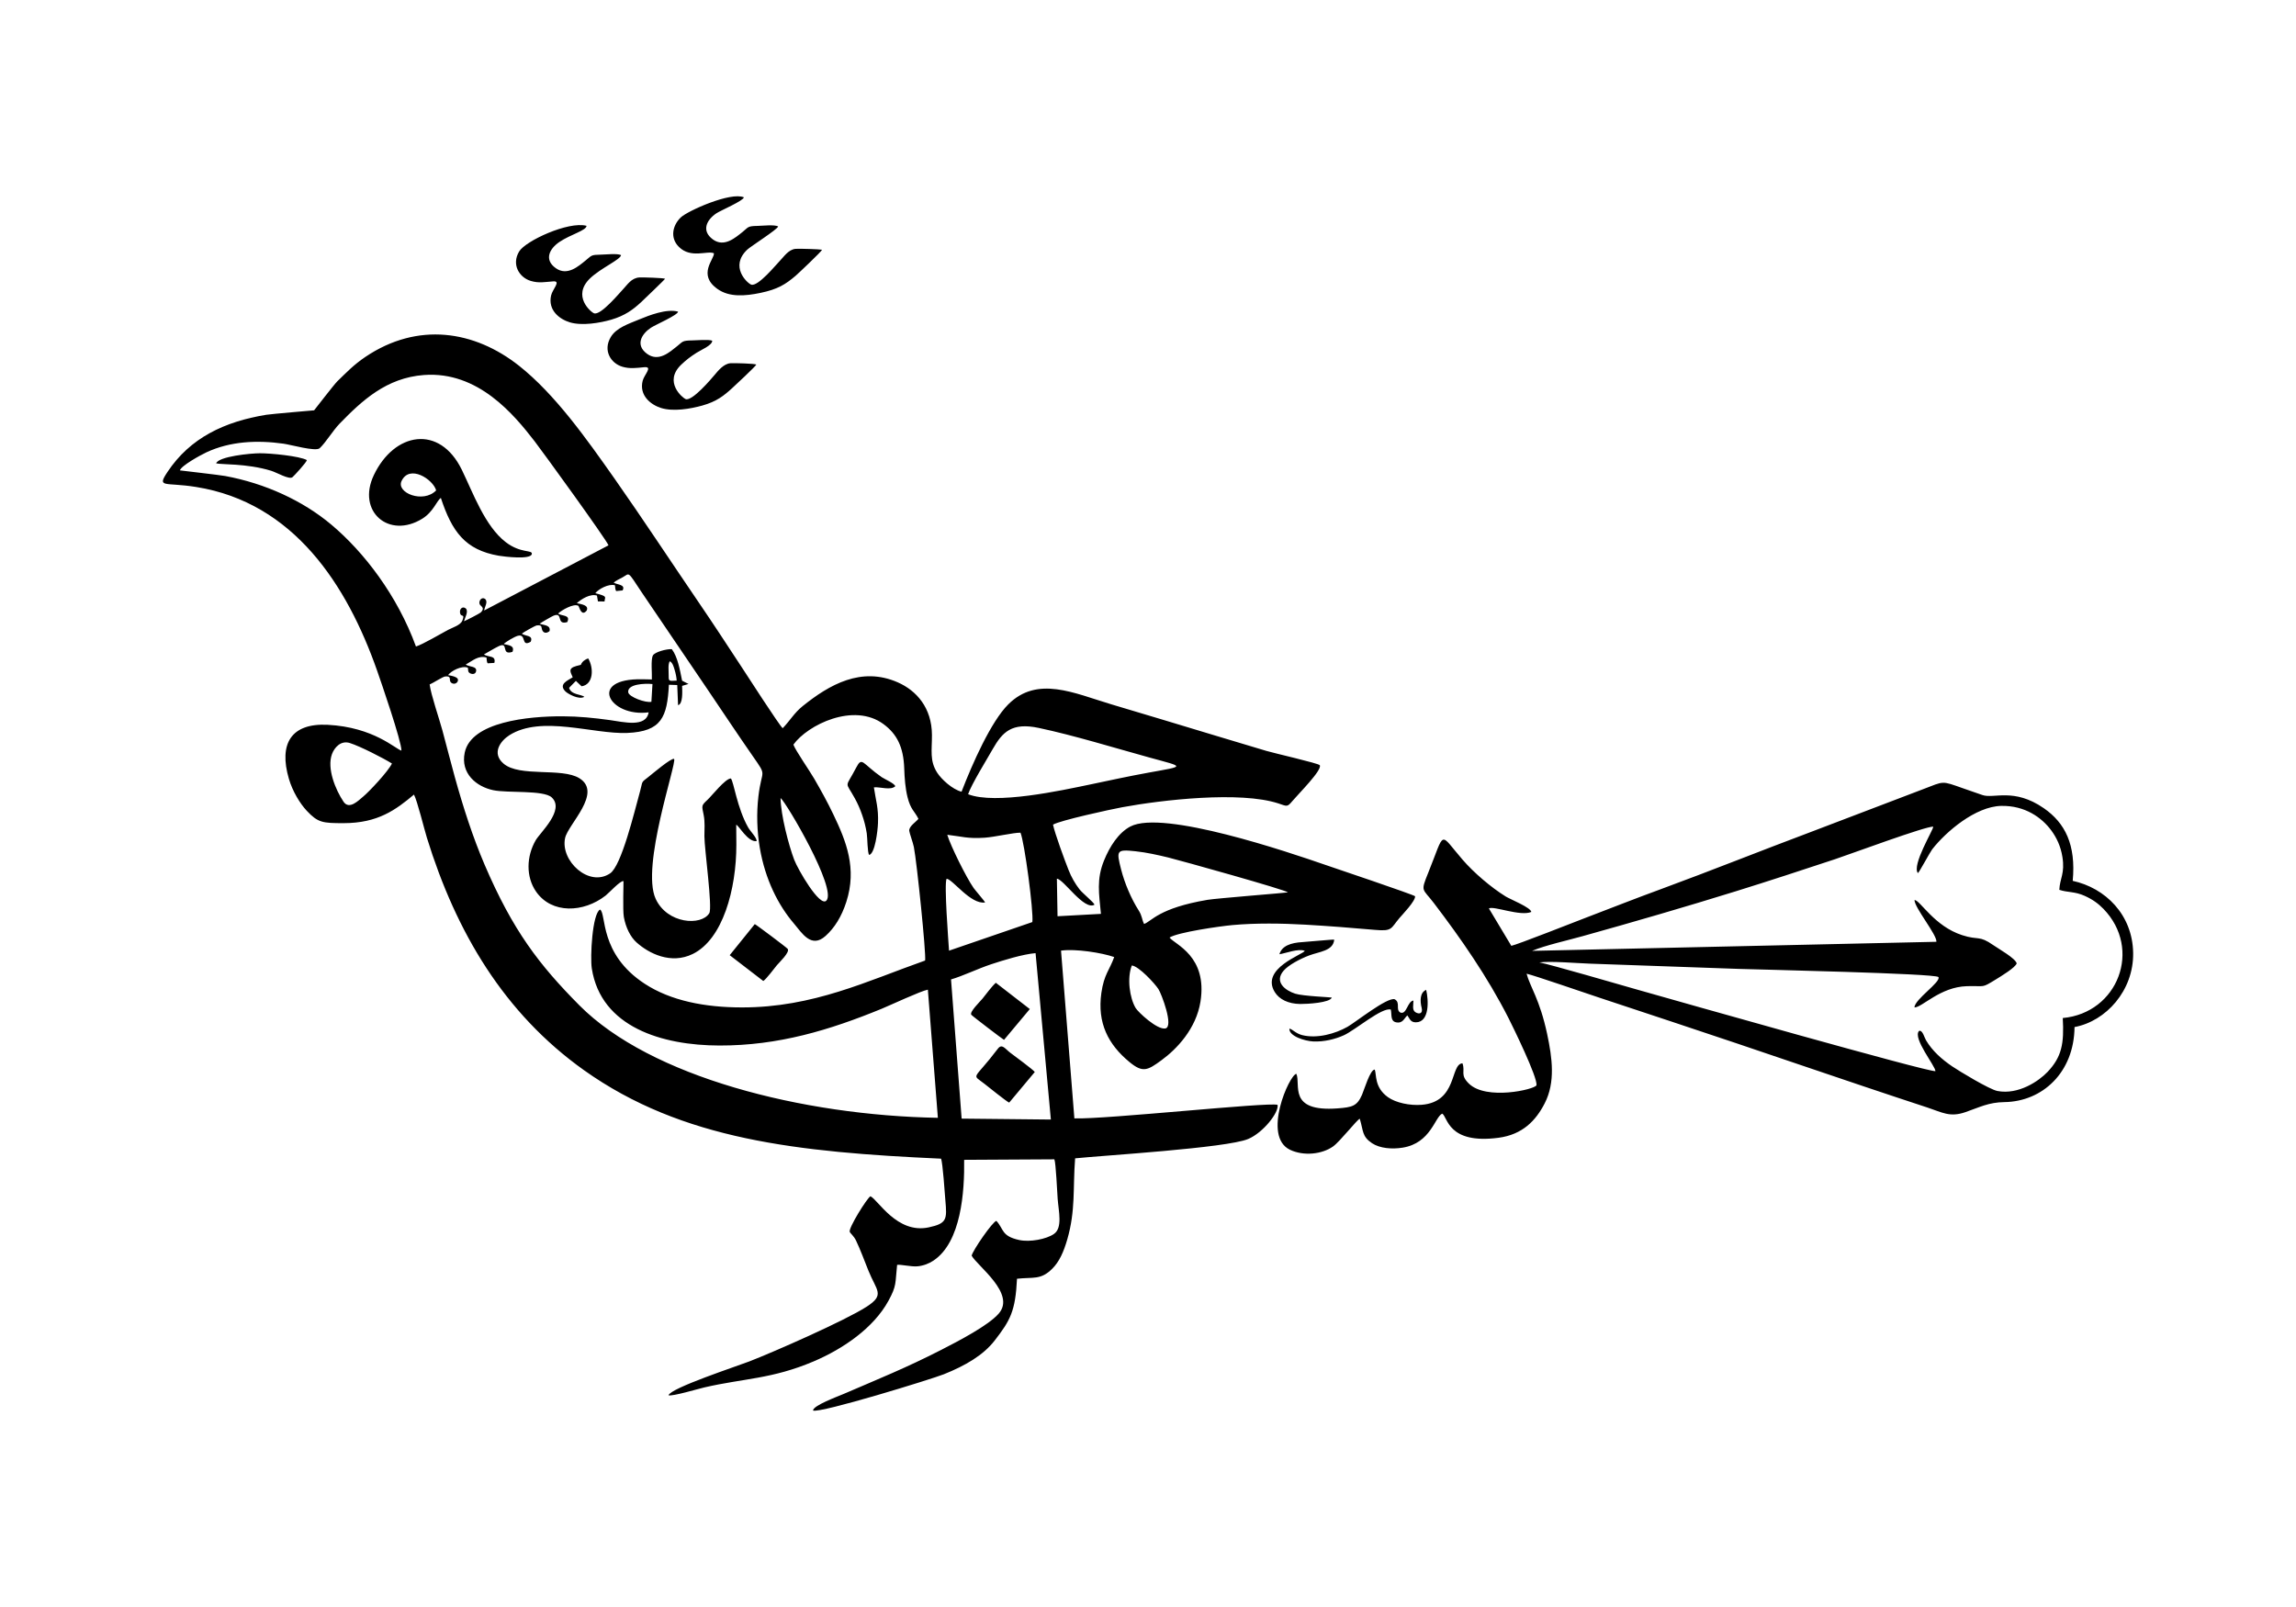 <?xml version="1.0" encoding="UTF-8"?>
<!-- Creator: CorelDRAW -->
<svg xmlns="http://www.w3.org/2000/svg" xmlns:xlink="http://www.w3.org/1999/xlink" xmlns:xodm="http://www.corel.com/coreldraw/odm/2003" xml:space="preserve" width="900px" height="630px" version="1.1" shape-rendering="geometricPrecision" text-rendering="geometricPrecision" image-rendering="optimizeQuality" fill-rule="evenodd" clip-rule="evenodd" viewBox="0 0 493.47 345.43">
 <g id="Layer_x0020_1">
  <rect fill="white" width="493.47" height="345.43"></rect>
  <path fill="black" d="M243.26 207.53c1.53,0.17 4.92,3.86 5.71,5.07 0.65,0.97 3.37,8.13 1.49,8.47 -1.76,0.32 -5.84,-3.49 -6.39,-4.41 -1.29,-2.18 -1.87,-6.43 -0.81,-9.13zm-38.86 3c2.63,-0.77 5.73,-2.3 8.66,-3.27 2.54,-0.84 6.76,-2.15 9.51,-2.38l3.29 35.77 -19.18 -0.2 -2.28 -29.92zm36.56 -23.62c-1.04,-4.1 -1.04,-4.37 3.08,-3.93 2.41,0.26 4.75,0.79 7,1.33 2.65,0.65 25.52,7.03 25.76,7.51 -0.07,0.07 -15.39,1.28 -17.26,1.6 -10.55,1.78 -12.01,4.62 -13.65,5.19 -0.53,-1.07 -0.37,-1.68 -1.19,-2.96 -1.59,-2.49 -3,-5.83 -3.74,-8.74zm-37.37 -7.47c3.22,0.37 4.31,0.87 8.04,0.63 2.19,-0.15 6.18,-1.1 7.7,-1.08 0.85,1.99 2.85,16.95 2.55,19.21l-17.91 6.15c-0.13,-2.12 -1.09,-14.43 -0.52,-15.46 1.29,0.09 5.17,5.58 8.27,5.1 -0.03,-0.22 -2.13,-2.63 -2.47,-3.12 -1.62,-2.34 -4.91,-8.98 -5.66,-11.43zm-25.99 14.16c-1.4,1.44 -6.12,-6.71 -6.92,-8.83 -1.18,-3.13 -2.87,-9.57 -2.92,-13.24 1.26,0.99 12.21,19.63 9.84,22.07zm30.47 -22.88c0.67,-2.04 4.14,-7.68 5.31,-9.74 2.08,-3.63 4.08,-5.74 9.88,-4.51 7.59,1.61 16.17,4.26 23.75,6.35 7.69,2.12 7.83,1.8 -0.22,3.27 -4.23,0.77 -8.28,1.65 -12.46,2.53 -6.2,1.29 -20.38,4.4 -26.26,2.1zm-123.83 -6.6c-0.8,1.68 -4.89,6.05 -6.22,7.14 -0.97,0.8 -2.97,2.88 -4.19,1.07 -1.69,-2.52 -3.63,-7.14 -2.48,-10.24 0.51,-1.39 1.89,-3 3.85,-2.37 2.22,0.7 7.14,3.22 9.04,4.4zm31.72 -30.04c0.28,-0.22 2.65,-1.6 3.04,-1.75 2.14,-0.82 0.45,2.11 2.92,1.39 0.73,-1.59 -0.99,-1.22 -1.99,-1.82 0.71,-0.71 3.41,-2.29 4.4,-1.66 0.15,0.18 0.63,2.43 1.77,0.99 0.5,-1.16 -1.1,-1.33 -2.13,-1.58 0.99,-0.88 2.87,-2.08 4.33,-1.63l0.21 1.25 1.42 0.02c0.02,-0.97 0.86,-1.06 -1.99,-1.78 0.69,-0.88 2.86,-2.09 4.23,-1.7 0.05,0.36 0.04,0.96 0.26,1.24l1.38 -0.14c0.7,-1.3 -1.17,-1.2 -1.92,-1.67 0.44,-0.42 1.31,-0.8 1.9,-1.13 1.62,-0.89 0.96,-1.55 4.15,3.25l14.29 21.08c3.22,4.76 6.29,9.39 9.53,14.05 3.23,4.64 1.95,2.62 1.24,8.69 -0.43,3.66 -0.31,7.54 0.31,11.13 1.15,6.71 3.92,12.24 7.34,16.23 1.67,1.95 3.69,5.44 6.79,2.64 1.91,-1.72 3.43,-4.12 4.46,-7.33 2.31,-7.2 -0.02,-13 -2.78,-18.76 -1.29,-2.71 -2.68,-5.2 -4.11,-7.68 -0.93,-1.62 -4.04,-6.09 -4.49,-7.35 3.05,-4.25 13.01,-9.15 19.4,-4.38 2.82,2.1 4.26,4.83 4.42,9.51 0.07,2.08 0.23,4.25 0.71,6.17 0.67,2.69 1.51,2.97 2.34,4.65 -0.46,0.64 -2.09,1.61 -1.97,2.59 0.05,0.49 0.79,2.48 0.99,3.47 0.66,3.39 2.66,22.95 2.42,24.4 -12.36,4.36 -24.03,10.09 -39.35,10.08 -7.98,0 -15.32,-1.43 -20.91,-5.08 -9.87,-6.44 -8.19,-15.11 -9.61,-15.96 -1.67,0.9 -2.15,10.22 -1.77,12.66 1.97,12.64 15.15,16.55 27.43,16.57 12.69,0.03 23.7,-3.32 34.87,-7.9 1.96,-0.81 8.39,-3.82 9.93,-4.11l2.15 27.55c-29.14,-0.51 -61.76,-8.78 -77.05,-24.18 -8.65,-8.72 -14.31,-16.08 -20.38,-30.26 -2.53,-5.92 -4.58,-12.27 -6.4,-18.84 -0.91,-3.32 -1.76,-6.64 -2.65,-9.97 -0.69,-2.56 -2.46,-7.66 -2.75,-9.9 0.74,-0.3 2.8,-1.67 3.35,-1.72 1.32,-0.13 0.86,0.58 1.08,1.07 0.26,0.56 1.14,0.7 1.54,0.09 0.61,-1.04 -1.21,-1.29 -2.01,-1.45 0.65,-0.91 2.91,-2.09 4.23,-1.61 0.17,0.43 -0.08,0.93 0.51,1.22 0.58,0.29 1.14,0.13 1.27,-0.39 0.31,-1.18 -1.49,-0.96 -2.22,-1.49 1.47,-0.79 2.69,-2.02 4.47,-1.51 0.05,0.36 0.03,0.97 0.26,1.24l1.43 -0.09c0.4,-1.7 -1.31,-1.14 -2.24,-1.82 1.03,-0.55 2.11,-1.26 3.14,-1.75 2.34,-1.13 0.38,2.06 2.99,1.2 0.54,-1.37 -0.81,-1.42 -1.88,-1.68 0.32,-0.41 2.33,-1.59 3.02,-1.77 1.95,-0.52 0.61,2.53 2.78,1.28 0.62,-1.47 -1.2,-1.15 -1.91,-1.75 0.4,-0.31 2.84,-1.72 3.24,-1.77 1.35,-0.15 0.83,0.55 1.24,1.2 0.4,0.61 1.09,0.39 1.49,0.01 0.25,-1.27 -1.11,-1.22 -2.16,-1.56zm-77.3 -32.97c0.29,-1 4.34,-3.24 5.7,-3.88 5.15,-2.4 10.91,-2.65 16.56,-1.86 1.55,0.21 6.95,1.76 7.79,0.97 1.3,-1.21 2.85,-3.81 4.29,-5.29 4.8,-4.93 10.04,-9.84 18.11,-10.44 11.68,-0.87 19.4,8.57 23.82,14.28 1.81,2.35 15.36,21.05 15.85,22.33l-26.73 14.01c0.16,-0.91 0.83,-1.8 0.27,-2.43 -0.76,-0.65 -1.51,0.35 -1.23,1.07 0.19,0.46 1.27,0.75 0.25,1.77 -0.2,0.21 -3.27,1.79 -3.62,1.9 0.2,-0.74 1.03,-2.13 0.39,-2.75 -0.64,-0.53 -1.32,0.02 -1.25,0.82 0.12,1.29 1.15,0.07 0.53,1.75 -0.39,1.04 -2.15,1.53 -3.12,2.05 -1.64,0.88 -5.38,3.09 -6.87,3.56 -4.03,-11.03 -11.19,-20.31 -18.17,-26.18 -6.17,-5.19 -14.28,-8.89 -22.82,-10.47 -1.12,-0.21 -9.73,-1.2 -9.75,-1.21zm129.56 55.42c-0.68,-0.53 -7.83,-11.62 -9,-13.41 -2.99,-4.55 -5.89,-9 -8.97,-13.51 -6.12,-8.98 -11.97,-17.89 -18.13,-26.67 -6.17,-8.77 -12.81,-18.15 -20.52,-24.28 -9.62,-7.63 -21.82,-9.53 -33.09,-1.93 -2.53,1.71 -4.06,3.35 -6.01,5.23 -0.68,0.66 -4.95,6.21 -4.99,6.24 -0.03,0.01 -9.1,0.77 -10.29,0.96 -8.97,1.47 -16.36,4.95 -21.24,12.31 -2.32,3.51 -0.58,2.12 6.18,3.21 20.98,3.36 32.43,21.07 38.89,39.48 0.88,2.51 5.25,15.19 5.23,17.19 -1.26,-0.32 -5.93,-5.04 -15.85,-5.55 -7.85,-0.4 -10.56,4.06 -8.34,11.62 0.79,2.69 2.38,5.3 3.83,6.85 2.4,2.56 3.38,2.68 7.98,2.67 7.32,-0.01 11.17,-2.87 15.07,-6.14 0.73,1.39 2.17,7.3 2.78,9.28 6.26,20.26 16.57,37.73 33.79,49.98 21.08,14.98 45.9,17.6 76.71,19 0.37,0.82 0.81,7.51 0.93,8.93 0.36,4.11 0.38,4.99 -3.59,5.84 -6.81,1.45 -10.9,-5.96 -12.51,-6.69 -0.74,0.4 -4.77,6.87 -4.45,7.65 0.14,0.35 0.86,0.86 1.34,1.85 0.97,2.02 1.83,4.41 2.67,6.48 1.75,4.36 3.63,5.17 -0.38,7.76 -4.63,3 -20.13,9.8 -25.26,11.78 -2.67,1.03 -16.88,5.7 -17.32,7.26 0.81,0.28 6.42,-1.4 7.75,-1.7 8.45,-1.95 14.52,-1.79 23.43,-5.58 6.36,-2.7 12.91,-7.2 16.09,-13.03 1.81,-3.31 1.43,-3.73 1.86,-7.72 0.72,-0.14 3,0.43 4.37,0.31 1.31,-0.12 2.52,-0.61 3.44,-1.23 5.97,-3.96 6.7,-14.84 6.6,-21.66l19.39 -0.11c0.33,0.8 0.6,7.12 0.71,8.51 0.2,2.69 1.1,6.21 -0.8,7.53 -1.62,1.13 -5.18,1.81 -7.49,1.3 -3.85,-0.85 -3.24,-2.32 -4.88,-4.11 -0.79,0.12 -5.08,6.33 -5.32,7.48 1.22,2.22 9.57,8.17 5.82,12.45 -2.24,2.57 -8.59,5.87 -12.42,7.83 -7.37,3.78 -13.5,6.25 -20.93,9.45 -1.35,0.58 -6.57,2.49 -6.56,3.56 1.58,0.62 25.49,-6.75 28.12,-7.8 4.62,-1.85 8.47,-4.09 10.92,-7.25 3.36,-4.34 4.46,-6.31 4.8,-13.28 3.52,-0.39 5.08,0.31 7.54,-2.12 1.56,-1.53 2.49,-3.67 3.26,-6.32 1.82,-6.29 1.19,-10.97 1.69,-17.44 5.92,-0.62 32.55,-2.21 37.19,-4.16 3.24,-1.36 6.66,-5.74 6.32,-7.34 -1.98,-0.63 -36.99,3.14 -43.67,2.91l-2.87 -36.06c3.11,-0.44 8.76,0.45 11.43,1.38 -0.98,2.78 -2.19,3.69 -2.76,7.72 -0.91,6.45 1.46,11.06 6.02,14.83 2.89,2.4 3.92,1.81 6.91,-0.38 3.28,-2.39 7.44,-6.75 8.37,-12.58 1.55,-9.81 -5.47,-12.26 -6.65,-13.78 1.81,-1.14 10.71,-2.42 13.5,-2.68 5.05,-0.46 10.59,-0.38 15.69,-0.09 5.03,0.29 9.98,0.68 14.99,1.12 3.79,0.34 3.34,-0.32 5.24,-2.55 0.65,-0.77 3.44,-3.64 3.36,-4.68 -0.44,-0.38 -17.26,-6.05 -19.31,-6.75 -7.84,-2.71 -34.84,-11.9 -41.87,-8.25 -2.55,1.33 -4.45,4.28 -5.69,7.35 -1.63,4.03 -1.07,7.07 -0.65,11.44l-9.33 0.51 -0.14 -8.07c1.44,0.08 5.87,6.93 8.09,5.58 -0.21,-0.55 -2.57,-2.45 -3.24,-3.31 -0.94,-1.23 -1.72,-2.56 -2.35,-4.17 -0.77,-1.92 -2.98,-7.94 -3.33,-9.72 1.55,-0.92 12.28,-3.26 14.87,-3.74 8.6,-1.59 25.34,-3.5 33.54,-0.83 1.92,0.63 1.89,0.87 3.08,-0.55 1.26,-1.5 6.45,-6.67 5.84,-7.66 -0.32,-0.42 -9.96,-2.61 -11.5,-3.08 -3.72,-1.11 -7.37,-2.2 -11.1,-3.33 -7.36,-2.24 -14.73,-4.44 -22.19,-6.67 -8.01,-2.39 -15.89,-6.23 -22.15,0 -3.72,3.7 -7.71,12.72 -10.05,18.78 -1.99,-0.49 -4.35,-2.71 -5.23,-4.08 -1.67,-2.59 -1.11,-4.84 -1.13,-8.12 -0.03,-5.86 -3.34,-9.54 -7.33,-11.3 -7.85,-3.46 -14.72,0.49 -20.43,5.08 -1.86,1.49 -2.72,3.12 -4.32,4.77zm243.98 31.15c0.27,-0.13 2.63,-4.54 3.08,-5.12 3.01,-3.85 9.33,-9.2 14.81,-9.33 5.13,-0.11 8.76,2.52 10.8,5.3 1.1,1.49 2.01,3.37 2.37,5.65 0.58,3.61 -0.56,4.64 -0.66,7.09 1.81,0.61 3.3,0.32 5.46,1.3 1.73,0.78 2.93,1.67 4.02,2.79 8.38,8.62 3.13,22.38 -8.74,23.47 0.31,5.48 -0.21,8.34 -3.25,11.56 -1.87,1.98 -6.27,4.99 -10.8,4.12 -1.71,-0.33 -8.24,-4.29 -9.7,-5.28 -2.27,-1.54 -4.28,-3.33 -5.63,-5.6 -0.39,-0.65 -0.75,-2.28 -1.51,-2.03 -1.45,1.54 3.55,7.57 3.52,8.65 -1.74,0.17 -54.89,-14.92 -64.06,-17.52 -3.48,-0.99 -18.88,-5.47 -21.07,-5.86 2.59,-0.31 7.98,0.17 10.85,0.27l32.09 1.13c4.44,0.15 42.12,0.97 42.84,1.75 0.58,1.06 -5.13,4.8 -5.16,6.53 1.67,0.01 5.51,-4.41 11.28,-4.57 4.05,-0.12 3.02,0.51 6.22,-1.45 1.15,-0.71 4.19,-2.54 4.48,-3.45 -0.29,-1.11 -3.93,-3.15 -5,-3.9 -3.18,-2.22 -3.09,-0.99 -6.71,-2.16 -6,-1.93 -9,-7.46 -10.25,-7.57 -0.07,1.6 4.87,7.51 4.7,8.99l-86.9 1.95c2.74,-1.17 7.74,-2.28 10.9,-3.17 11.08,-3.09 21.84,-6.21 32.83,-9.62 7.25,-2.25 14.27,-4.56 21.38,-6.91 2.68,-0.88 19.92,-7.27 21.11,-6.98 0.05,0.63 -4.64,8.23 -3.3,9.97zm33.28 1.66c0.73,-7.8 -1.66,-12.45 -6.19,-15.6 -6.46,-4.48 -10.78,-1.98 -13.23,-2.85 -1.37,-0.49 -2.73,-0.94 -4.12,-1.43 -4.74,-1.67 -4.02,-1.58 -8.62,0.18l-24.11 9.19c-10.75,4.03 -21.36,8.29 -32.23,12.29 -5.36,1.96 -10.76,4.09 -16.07,6.12 -2.32,0.89 -14.88,5.84 -16.09,6.07l-4.82 -8.04c1,-0.61 6.8,1.78 9.12,0.75 -0.14,-0.96 -4.51,-2.71 -5.48,-3.3 -3.2,-1.98 -6.87,-5.13 -9.29,-7.92 -5.14,-5.94 -3.67,-6.4 -7.37,2.76 -1.72,4.26 -1.28,3.3 1.22,6.59 2.92,3.84 5.74,7.7 8.5,11.89 2.62,3.96 5.24,8.32 7.54,12.85 0.91,1.81 6.3,12.78 5.98,14.4 -0.46,0.92 -10.75,3.26 -14.49,-0.34 -2,-1.93 -0.76,-2.59 -1.41,-4.39 -2.68,0.16 -1.02,8.32 -8.78,8.92 -2.54,0.2 -5.55,-0.43 -7.25,-1.65 -2.95,-2.13 -2.4,-4.85 -2.82,-5.92 -0.99,-0.02 -2.25,4.29 -2.74,5.42 -1.07,2.44 -2.1,2.68 -5.26,2.92 -10.8,0.81 -7.83,-5.17 -8.85,-7.43 -1.5,0.19 -7.41,13.44 -1.36,16.33 2.97,1.41 6.89,0.95 9.24,-0.71 1.5,-1.06 5.19,-5.81 5.75,-5.96 0.8,2.63 0.44,3.79 2.64,5.26 1.66,1.1 4.27,1.33 6.58,0.95 6.06,-0.97 6.92,-6.63 8.5,-7.31 1.18,0.66 1.15,6.63 12.09,5.19 5.16,-0.68 8.03,-3.68 9.94,-7.42 2.32,-4.52 1.62,-9.73 0.52,-14.9 -1.6,-7.48 -3.65,-10.07 -4.42,-12.95 1.46,0.3 13.25,4.37 15.78,5.2 5.21,1.73 10.37,3.44 15.63,5.18 18.34,6.06 36.51,12.41 54.72,18.38 3.23,1.06 4.83,2.16 8.18,1 3.1,-1.07 4.98,-2.11 8.38,-2.16 8.21,-0.11 14.99,-6.4 15.08,-16.13 6.76,-1.26 12.71,-7.83 12.6,-15.91 -0.12,-8.25 -5.97,-13.99 -12.99,-15.52zm-305.48 -38.49c-1.2,0.29 -4.84,-1.03 -4.98,-2.04 -0.23,-1.78 3.55,-1.95 5.21,-1.77l-0.23 3.81zm5.44 -4.55c-1.8,0.09 -1.73,0.19 -1.73,-1.36 0.01,-0.86 -0.17,-2.09 0.23,-2.8 0.61,0.24 0.88,1.25 1.06,1.87 0.23,0.77 0.38,1.48 0.44,2.29zm2.54 0.72l-1.38 -0.7c-0.48,-2.4 -0.98,-5.17 -2.21,-6.78 -1.17,-0.07 -3.7,0.63 -4.07,1.36 -0.48,0.94 -0.15,3.86 -0.22,5.15l-1.98 -0.04c-12,-0.26 -7.14,8.22 1.29,7.11 -0.55,3.33 -5.36,2.08 -8.37,1.66 -3.34,-0.46 -6.65,-0.8 -10.12,-0.81 -7.4,-0.03 -19.65,1.19 -21.04,7.8 -0.94,4.51 2.52,7.32 6.11,8.08 3.08,0.66 10.84,-0.07 12.59,1.56 2.88,2.69 -2.48,7.53 -3.45,9.21 -1.98,3.43 -2.15,7.83 0.1,11.06 3.37,4.81 10.2,4.53 14.95,0.81 0.7,-0.55 3.22,-3.3 3.82,-3.08 0.04,0.09 -0.19,6.24 0.08,7.71 0.42,2.34 1.46,4.32 2.72,5.45 2.66,2.39 7.39,4.78 12.07,2.5 6.47,-3.15 9.4,-13.9 9.39,-23.51l-0.03 -4.28c0.59,0.18 2.49,3.77 4.38,3.53 0.1,-0.69 -1.3,-2.06 -1.81,-2.94 -2.39,-4.2 -3.1,-9.85 -3.72,-10.54 -1.21,0.03 -4.08,3.72 -5.02,4.59 -1.38,1.29 -1.23,1.22 -0.82,3.3 0.29,1.49 0.16,3.01 0.15,4.53 0,2.73 1.78,15.37 1.05,16.55 -1.7,2.77 -9.04,2.32 -11.53,-3.11 -3.2,-6.98 4.6,-29.22 3.97,-30.05 -0.54,-0.33 -4.83,3.33 -5.51,3.86 -1.7,1.32 -1.17,0.8 -1.8,3.06 -1.23,4.44 -3.99,16.03 -6.45,17.68 -4.55,3.06 -10.73,-2.72 -9.67,-7.6 0.64,-2.97 8.13,-9.73 3.06,-12.86 -3.78,-2.33 -12.81,-0.18 -16.28,-3.13 -2.64,-2.25 -0.66,-4.9 1.24,-6.11 6.88,-4.36 18.02,-0.2 25.32,-0.49 7.43,-0.3 8.6,-3.44 8.97,-10.36l1.79 0.06 0.18 4.33c1.06,-0.29 0.91,-2.83 0.87,-4.15l1.38 -0.41zm-54.24 -41.61c-2.79,2.88 -8.62,0.52 -7.44,-2.01 1.71,-3.65 6.76,-0.39 7.44,2.01zm1.01 1.62c2.39,7.24 5.21,11.16 12.42,12.42 1.23,0.21 6.91,0.89 7.13,-0.36 0.17,-0.97 -2.35,-0.06 -5.61,-2.56 -4.48,-3.45 -7,-10.55 -9.43,-15.54 -4.79,-9.82 -14.52,-8.11 -18.92,1.15 -3.71,7.82 3.28,13.79 10.44,9.34 2.37,-1.47 3.08,-3.85 3.97,-4.45zm58.69 -52.59c0.12,1.26 -3.61,4.58 0.77,7.68 2.54,1.8 5.93,1.53 9.27,0.83 3.65,-0.77 5.33,-1.8 7.55,-3.7 0.48,-0.41 5.61,-5.25 5.65,-5.57 -0.49,-0.11 -5.01,-0.26 -5.7,-0.19 -1.54,0.15 -2.54,1.74 -3.33,2.53 -0.79,0.79 -4.8,5.74 -6.23,5.15 -0.88,-0.37 -4.63,-3.88 -0.83,-7.5 0.74,-0.71 6.54,-4.38 6.65,-4.99 -0.74,-0.44 -3.43,-0.14 -4.44,-0.12 -2.22,0.03 -1.94,0.3 -3.23,1.32 -1.5,1.18 -3.92,3.36 -6.35,1.59 -2.56,-1.87 -1.34,-4.24 0.78,-5.64 0.91,-0.6 5.74,-2.65 5.88,-3.41 -2.82,-1.24 -12.1,2.91 -13.57,4.32 -1.74,1.68 -2.38,4.38 -0.39,6.34 2.57,2.55 6.13,0.73 7.52,1.36zm-10.5 5.48c-0.41,-0.19 -4.69,-0.32 -5.52,-0.28 -1.7,0.09 -2.61,1.59 -3.4,2.41 -0.85,0.88 -4.9,5.82 -6.35,5.29 -0.63,-0.22 -4.8,-3.69 -0.86,-7.5 2.3,-2.22 6.58,-4.04 6.67,-5.01 -0.87,-0.39 -3.15,-0.12 -4.24,-0.1 -2.3,0.04 -2.03,0.17 -3.37,1.25 -1.52,1.22 -3.94,3.43 -6.42,1.66 -2.59,-1.84 -1.33,-4.2 0.78,-5.63 2.45,-1.64 5.81,-2.47 5.83,-3.47 -3.95,-1.03 -13.14,3.27 -14.48,5.51 -1.7,2.83 0.04,5.6 2.48,6.33 1.79,0.54 3.08,0.22 4.86,0.1 1.72,-0.12 -0.18,1.68 -0.48,3.05 -0.7,3.13 1.78,5.08 4.05,5.76 2.61,0.78 6.4,0.14 8.9,-0.58 2.92,-0.86 4.67,-2.16 6.38,-3.74 0.4,-0.38 5.12,-4.88 5.17,-5.05zm19.61 18.44c-0.41,-0.22 -4.81,-0.34 -5.57,-0.28 -1.47,0.11 -2.7,1.69 -3.36,2.47 -0.73,0.86 -4.83,5.74 -6.26,5.24 -0.58,-0.21 -4.87,-3.68 -0.92,-7.43 1.1,-1.04 1.9,-1.65 3.28,-2.54 0.83,-0.55 3.42,-1.6 3.35,-2.59 -0.72,-0.3 -3.32,-0.08 -4.27,-0.06 -2.29,0.03 -2.02,0.27 -3.34,1.3 -1.5,1.18 -3.9,3.42 -6.41,1.57 -2.57,-1.9 -1.16,-4.26 0.86,-5.6 0.93,-0.62 5.78,-2.71 5.83,-3.45 -2.43,-0.7 -6.32,0.83 -8.22,1.62 -2.53,1.04 -5.09,1.87 -6.26,3.86 -1.7,2.86 -0.01,5.61 2.5,6.36 1.6,0.48 3.09,0.26 4.7,0.1 1.92,-0.18 0.02,1.57 -0.33,2.9 -0.81,3.15 1.71,5.17 3.96,5.87 2.63,0.82 6.31,0.18 8.86,-0.53 3.06,-0.86 4.6,-2.09 6.4,-3.73 0.46,-0.41 5.14,-4.77 5.2,-5.08zm53.24 145.16l5.54 -6.62 -7.3 -5.65c-0.86,0.76 -2.11,2.47 -2.87,3.41 -0.48,0.6 -2.83,2.85 -2.41,3.46 0.15,0.23 6.79,5.3 7.04,5.4zm1.11 13.49l5.5 -6.58c-0.4,-0.56 -4.47,-3.53 -5.28,-4.15 -1.14,-0.88 -1.77,-2.02 -2.66,-0.85 -5.28,6.96 -5.72,5.31 -2.9,7.52 0.83,0.65 4.78,3.84 5.34,4.06zm-52.85 -26.14c0.67,-0.43 2.33,-2.68 2.91,-3.38 0.5,-0.6 2.87,-2.82 2.33,-3.53 -0.23,-0.3 -6.81,-5.24 -7.07,-5.32l-5.39 6.68 7.22 5.55zm22.75 -27.1c1.26,-0.25 1.84,-5.19 1.9,-6.82 0.14,-3.25 -0.47,-4.9 -0.88,-7.71 1.36,-0.13 3.59,0.71 4.59,-0.23 -0.05,-0.57 -2.42,-1.61 -2.9,-1.95 -4.23,-2.94 -4.2,-4.55 -5.51,-2.03 -2.39,4.61 -2.41,2.68 -0.28,6.57 0.61,1.1 1.15,2.33 1.57,3.56 0.44,1.24 0.78,2.59 1,3.98 0.15,0.97 0.13,4.14 0.51,4.63zm88.18 21.35c1.41,-0.23 4.06,-1.29 5.45,-0.73 -0.35,0.79 -9.58,3.78 -6.45,8.86 0.97,1.57 2.91,2.53 5.47,2.56 1.5,0.01 6.36,-0.25 6.79,-1.38 -0.1,-0.07 -6.26,-0.31 -7.88,-0.84 -2.15,-0.7 -4.56,-2.53 -2.47,-4.95 1.06,-1.22 3.51,-2.52 5.47,-3.26 2.24,-0.85 5.17,-0.96 5.4,-3.4 -0.27,-0.07 -5.94,0.48 -6.88,0.53 -2.45,0.14 -4.39,0.82 -4.9,2.61zm28.8 9.95c-1.3,0.16 -1.44,3.1 -2.81,2.58 -1.1,-0.64 0.11,-2.14 -1.23,-2.86 -1.6,-0.48 -8.41,4.95 -10.12,5.92 -2.63,1.49 -6.53,2.6 -9.76,1.79 -1.4,-0.36 -2.07,-1.28 -2.74,-1.39 -0.1,1.61 3.3,2.66 5.11,2.75 2.37,0.11 4.73,-0.49 6.58,-1.32 2.4,-1.07 8.24,-6.1 10.11,-5.53 0.25,1.07 -0.15,2.48 1.14,2.74 1.49,0.3 1.76,-0.96 2.42,-1.48 0.5,0.67 0.64,1.48 1.81,1.48 3,0 2.75,-4.8 2.23,-6.98 -1.34,0.57 -1.36,2.33 -0.97,3.88 0.31,1.24 -0.55,1.43 -1.35,0.92 -0.74,-0.47 -0.42,-1.57 -0.42,-2.5zm-257.33 -115.48c0.92,0.31 6.54,-0.02 11.81,1.6 1.25,0.38 3.9,1.97 4.6,1.38 0.43,-0.37 2.99,-3.16 3.1,-3.67 -1.58,-0.88 -7.84,-1.48 -10.1,-1.47 -2.01,0 -8.86,0.68 -9.41,2.16zm76.64 46c-1.07,0.68 -3.14,1.47 -1.56,3.04 0.52,0.51 2.89,1.85 4.05,1.16 -0.57,-0.56 -2.86,-0.4 -3.27,-1.94l1.46 -1.49 1.23 1.16c2.6,-0.4 2.62,-3.96 1.42,-5.99 -0.38,0.09 -0.99,0.49 -1.21,0.75 -0.75,0.92 0.26,0.43 -1.35,0.88 -1.9,0.52 -1.2,1.36 -0.77,2.43z"></path>
 </g>
</svg>
